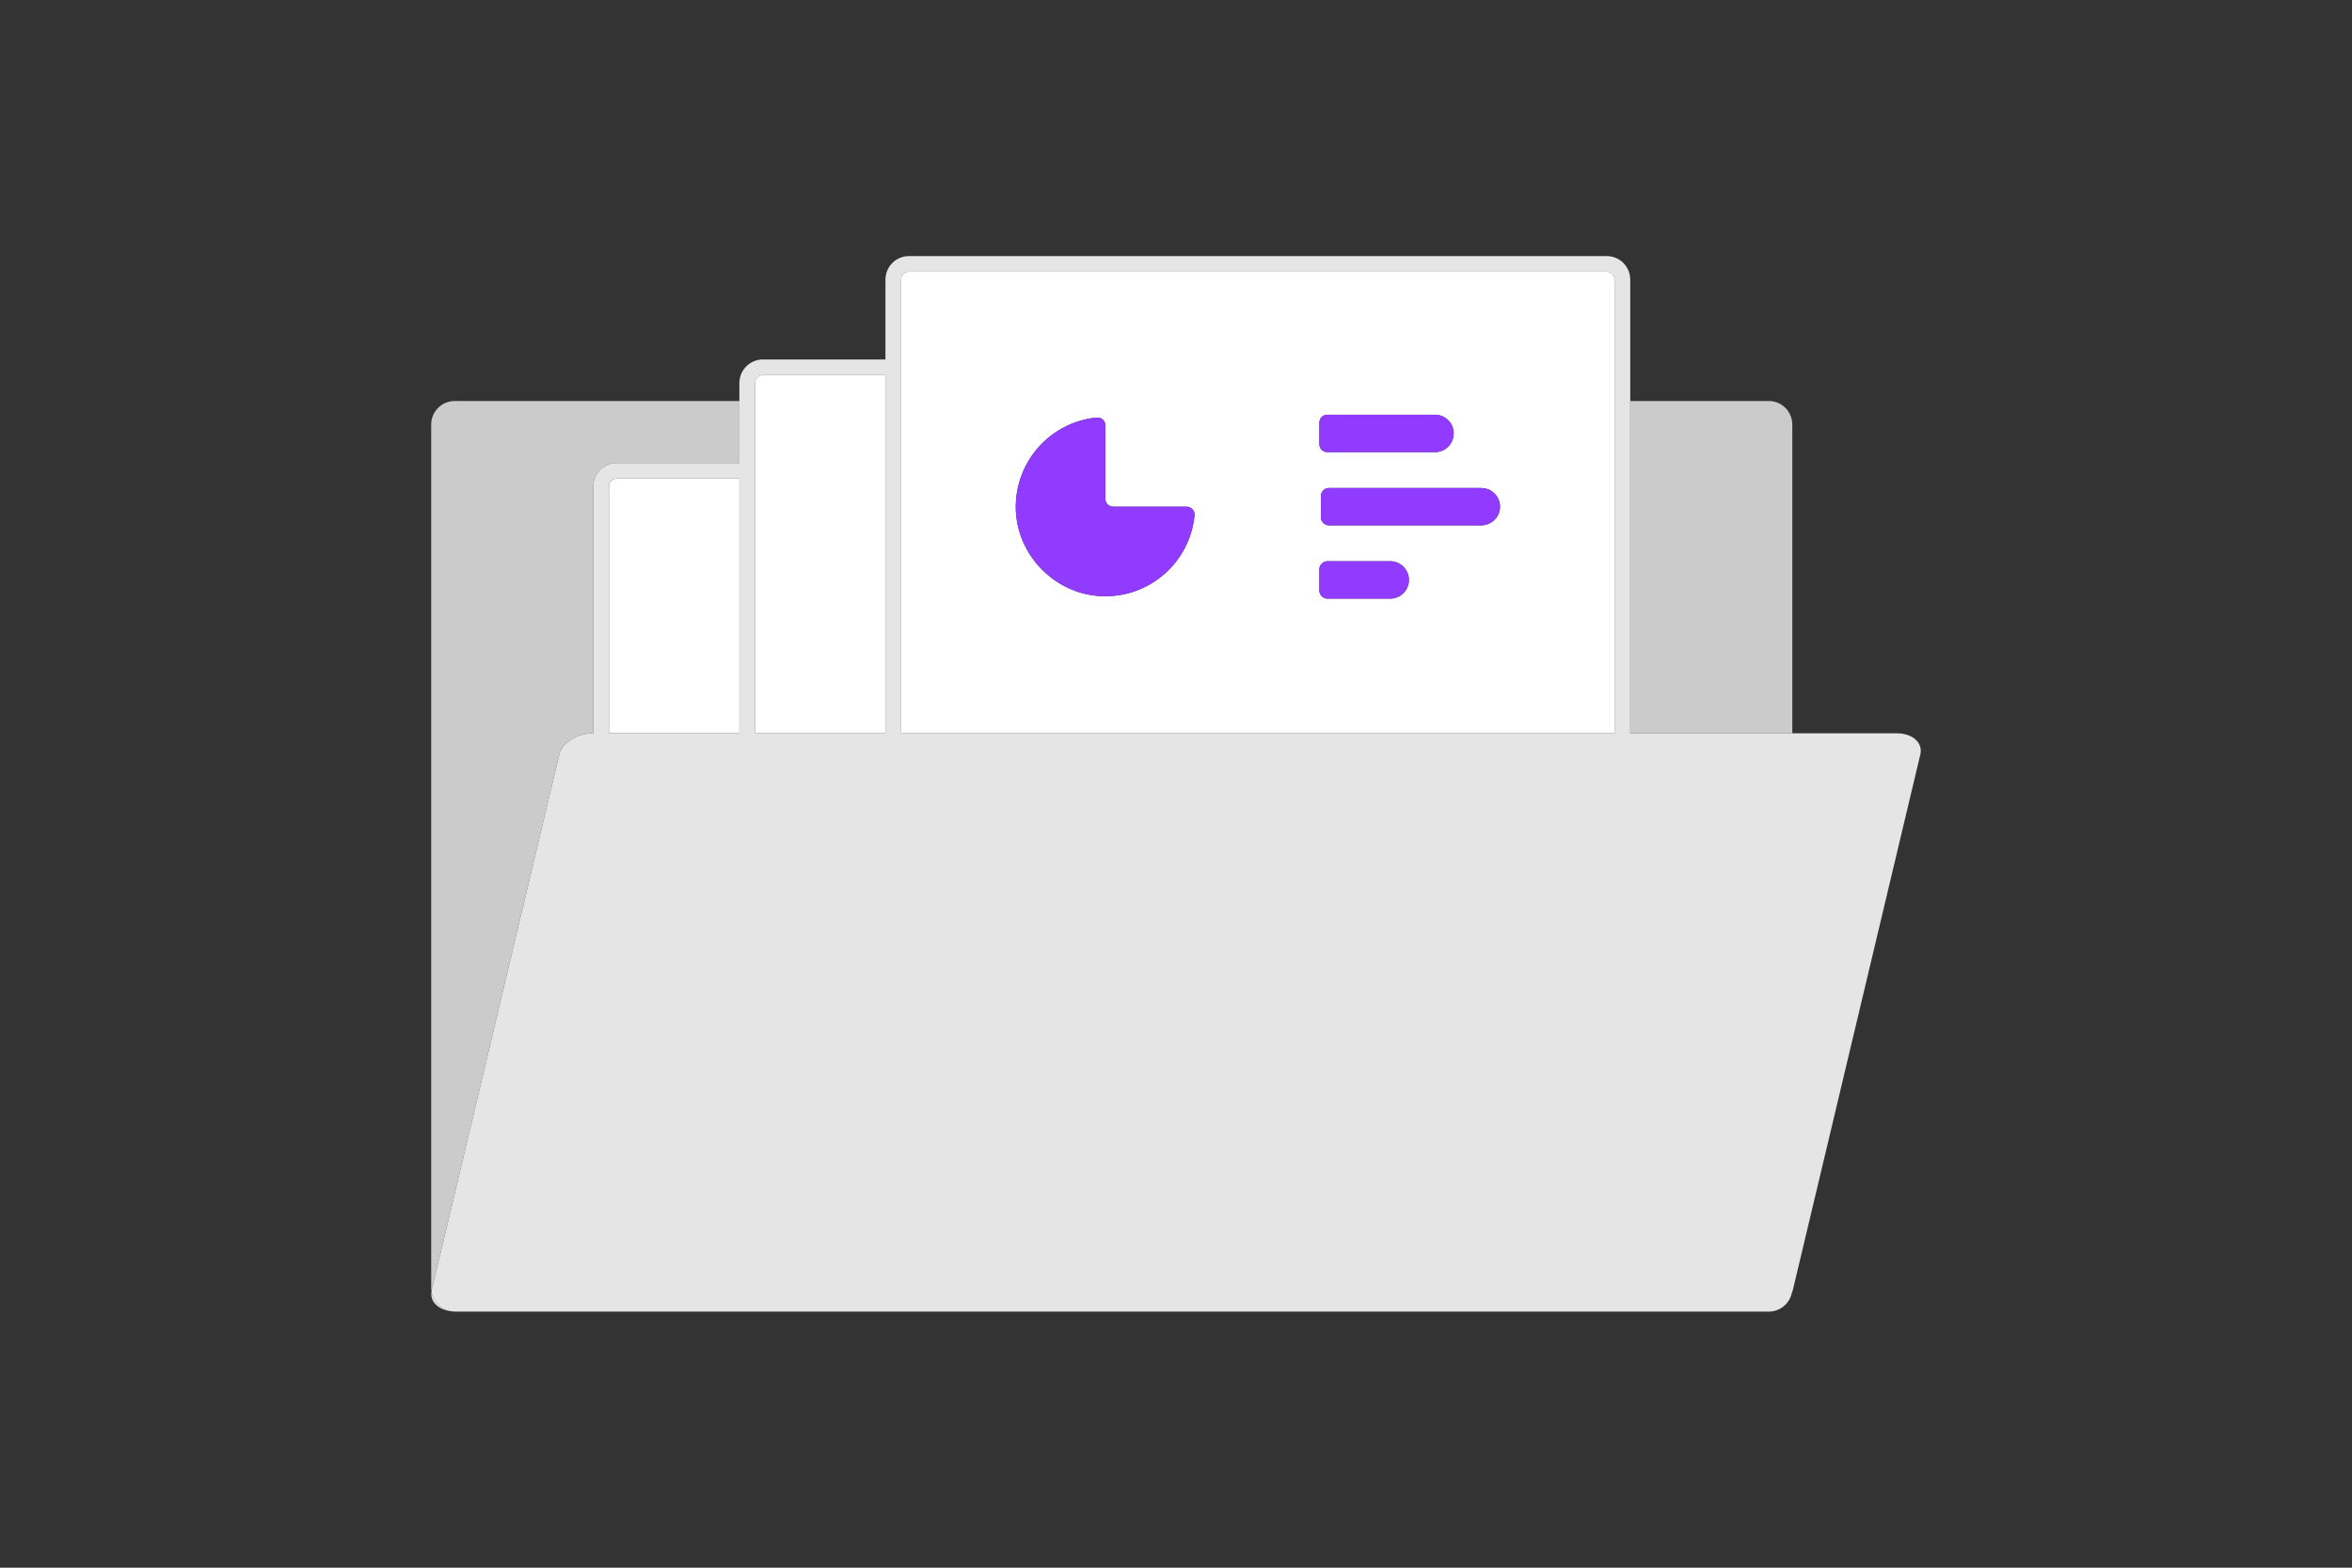 <?xml version="1.0" encoding="UTF-8"?>
<svg xmlns="http://www.w3.org/2000/svg" version="1.1" viewBox="0 0 300 200">
  <rect x="0" y="0" width="300" height="200" fill="#333333" stroke="none"/>
  <defs>
    <style>
      .cls-1 {
        fill: #e5e5e5;
      }

      .cls-2 {
        fill: #903bff;
      }

      .cls-3 {
        fill: #fff;
      }

      .cls-4 {
        fill: #cbcbcb;
      }
    </style>
  </defs>
  <!-- Generator: Adobe Illustrator 28.6.0, SVG Export Plug-In . SVG Version: 1.2.0 Build 709)  -->
  <g>
    <g id="Layer_1">
      <g>
        <path class="cls-4" d="M228.61,54.16v39.39h-20.67v-42.39h17.67c1.66,0,3,1.34,3,3Z"/>
        <path class="cls-4" d="M94.31,51.16v7.9h-15.64c-1.66,0-3,1.34-3,3v31.49h-.03c-2.03,0-3.96,1.21-4.31,2.71l-16.27,68.36s-.01.09-.02.14c-.02-.14-.04-.28-.04-.43V54.16c0-1.66,1.34-3,3-3h36.31Z"/>
        <path class="cls-3" d="M94.31,61.06v32.49h-16.64v-31.49c0-.55.45-1,1-1h15.64Z"/>
        <path class="cls-1" d="M241.92,93.55h-33.98v-57.88c0-1.66-1.34-3-3-3h-89c-1.65,0-3,1.34-3,3v10.19h-15.63c-1.66,0-3,1.35-3,3v10.2h-15.64c-1.66,0-3,1.34-3,3v31.49h-.03c-2.03,0-3.96,1.21-4.31,2.71l-16.27,68.36s-.01.09-.02.14c.19,1.28,1.18,2.3,2.46,2.52.09.01.17.02.26.03.1,0,.21.02.32.02h167.53c1.45,0,2.66-1.03,2.94-2.4.04-.1.09-.2.12-.31l16.27-68.36c.36-1.5-.99-2.71-3.02-2.71ZM94.31,93.55h-16.64v-31.49c0-.55.45-1,1-1h15.64v32.49ZM112.94,93.55h-16.63v-44.69c0-.55.44-1,1-1h15.63v45.69ZM205.94,93.55h-91v-57.88c0-.55.45-1,1-1h89c.56,0,1,.45,1,1v57.88Z"/>
        <path class="cls-3" d="M112.94,47.86v45.69h-16.63v-44.69c0-.55.44-1,1-1h15.63Z"/>
        <path class="cls-3" d="M204.94,34.67h-89c-.55,0-1,.45-1,1v57.88h91v-57.88c0-.55-.44-1-1-1ZM168.29,53.91c0-.55.44-1,1-1h13.75c1.32,0,2.38,1.07,2.38,2.38s-1.06,2.39-2.38,2.39h-13.75c-.56,0-1-.45-1-1v-2.77ZM140.54,76.06c-5.88-.23-10.75-5.09-10.97-10.98-.05-1.41.16-2.76.58-4.02.11-.34.24-.68.38-1,.15-.34.31-.68.5-1,1.78-3.18,5.04-5.42,8.85-5.79.59-.06,1.11.4,1.11,1v9.37c0,.55.44,1,1,1h9.37c.59,0,1.06.52,1,1.11-.57,5.93-5.68,10.54-11.82,10.31ZM177.33,76.37h-8.04c-.24,0-.45-.1-.62-.23-.23-.19-.38-.46-.38-.77v-2.77c0-.31.15-.58.38-.76.17-.14.38-.24.62-.24h8.04c.65,0,1.25.27,1.68.7s.7,1.03.7,1.69c0,1.31-1.07,2.38-2.38,2.38ZM189.31,66.99c-.12.01-.24.03-.37.03h-19.46c-.35,0-.63-.18-.81-.44-.11-.16-.19-.35-.19-.56v-2.76c0-.21.08-.4.19-.56.18-.26.46-.44.81-.44h19.46c.13,0,.25.02.37.03,1.14.18,2.02,1.16,2.02,2.35s-.88,2.17-2.02,2.35Z"/>
        <path class="cls-2" d="M152.36,65.75c-.57,5.93-5.68,10.54-11.82,10.31-5.88-.23-10.75-5.09-10.97-10.98-.05-1.41.16-2.76.58-4.02.11-.34.24-.68.38-1,.15-.34.31-.68.5-1,1.78-3.18,5.04-5.42,8.85-5.79.59-.06,1.11.4,1.11,1v9.37c0,.55.44,1,1,1h9.37c.59,0,1.06.52,1,1.11Z"/>
        <path class="cls-2" d="M185.42,55.29c0,1.32-1.06,2.39-2.38,2.39h-13.75c-.56,0-1-.45-1-1v-2.77c0-.55.44-1,1-1h13.75c1.32,0,2.38,1.07,2.38,2.38Z"/>
        <path class="cls-2" d="M179.71,73.99c0,1.31-1.07,2.38-2.38,2.38h-8.04c-.24,0-.45-.1-.62-.23-.23-.19-.38-.46-.38-.77v-2.77c0-.31.15-.58.38-.76.17-.14.38-.24.62-.24h8.04c.65,0,1.25.27,1.68.7s.7,1.03.7,1.69Z"/>
        <path class="cls-2" d="M191.33,64.64c0,1.19-.88,2.17-2.02,2.35-.12.01-.24.03-.37.03h-19.46c-.35,0-.63-.18-.81-.44-.11-.16-.19-.35-.19-.56v-2.76c0-.21.08-.4.19-.56.18-.26.46-.44.81-.44h19.46c.13,0,.25.02.37.03,1.14.18,2.02,1.16,2.02,2.35Z"/>
        <path class="cls-1" d="M57.5,167.28c-1.63-.2-2.68-1.24-2.46-2.52.19,1.28,1.18,2.3,2.46,2.52Z"/>
      </g>
    </g>
  </g>
</svg>